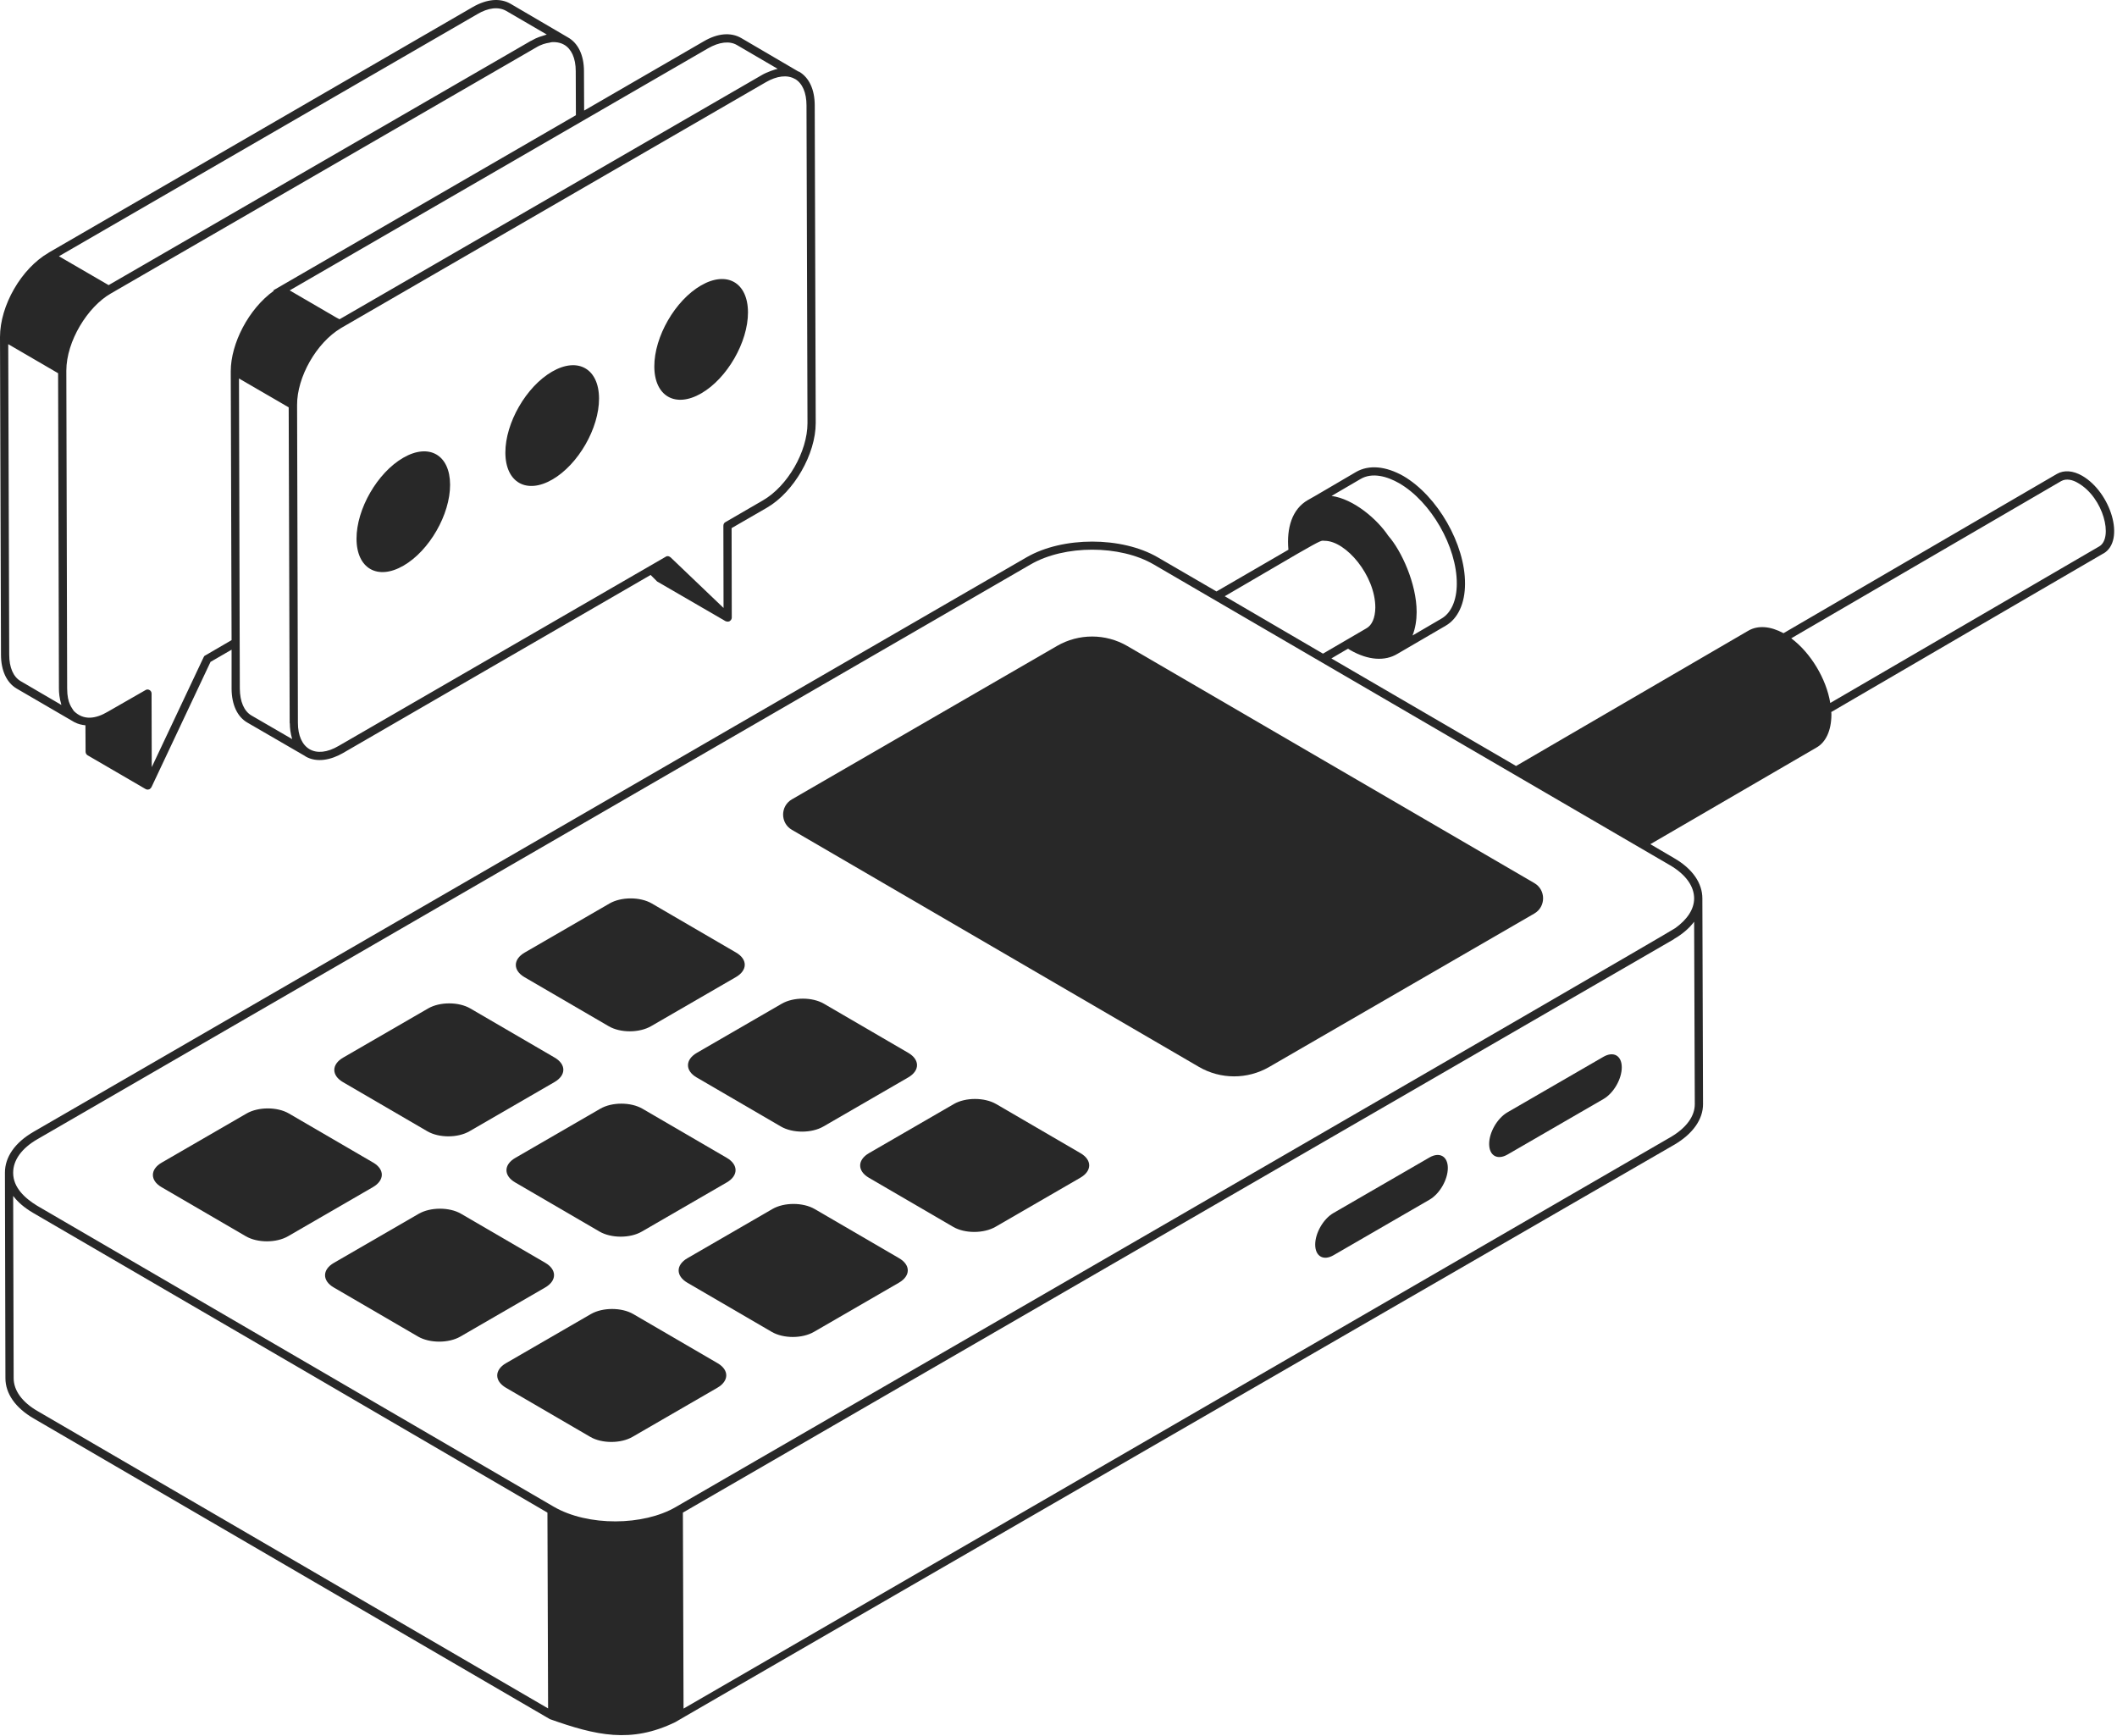 <svg width="666" height="546" viewBox="0 0 666 546" fill="none" xmlns="http://www.w3.org/2000/svg">
    <path d="M10.511 356.071L322.95 175.321C334.342 168.73 352.879 168.73 364.219 175.321L382.704 186.063L405.332 172.934C404.71 166.083 406.471 160.167 411.442 157.313C412.385 156.841 422.178 151.058 426.666 148.439C430.704 146.156 435.934 146.623 441.474 149.736C452.244 156.016 460.944 171.221 460.892 183.624C460.892 189.799 458.666 194.626 454.782 196.857L439.559 205.731C435.727 208.014 430.497 207.807 424.75 204.486C424.542 204.33 424.283 204.226 424.077 204.071C422.316 205.108 420.555 206.094 418.847 207.132L476.943 240.968L550.005 198.414C553.06 196.65 556.944 196.961 561.086 199.192L647.144 149.061C649.37 147.816 652.166 148.023 655.066 149.684C664.024 154.874 668.736 170.027 661.746 174.127H661.694C661.207 174.371 576.573 223.723 576.102 223.998C576.154 224.309 576.154 224.621 576.154 224.932C576.102 229.862 574.393 233.547 571.39 235.207L519.196 265.566L526.704 269.977C532.452 273.298 535.558 277.813 535.558 282.639V282.899L535.765 347.249C535.817 352.075 532.607 356.642 526.807 360.067C526.285 360.369 211.931 541.986 212.453 541.752C198.54 548.524 187.515 545.972 172.996 540.817C172.996 540.817 43.38 465.326 10.563 446.213C4.867 442.891 1.709 438.428 1.709 433.55L1.554 369.201V368.889C1.554 363.96 4.712 359.445 10.511 356.071ZM575.791 221.144L660.4 171.896C664.904 169.301 661.798 156.587 653.772 151.968C652.166 150.982 650.096 150.411 648.438 151.345L563.52 200.801C569.63 205.368 574.548 213.516 575.791 221.144ZM436.763 168.575C440.864 173.202 445.669 183.609 445.669 192.498C445.669 192.55 445.669 192.55 445.669 192.602C445.669 195.027 445.273 197.666 444.375 199.919L453.436 194.626C456.542 192.861 458.303 188.814 458.303 183.624C458.355 172.052 450.225 157.833 440.18 152.02C436.41 149.851 431.672 148.492 427.961 150.723L418.899 156.016C425.833 156.943 433.272 163.324 436.763 168.575ZM429.824 197.688C431.636 196.702 432.62 194.366 432.672 191.149C432.672 181.081 423.455 170.131 416.724 170.131C415.636 170.131 416.516 169.405 408.129 174.231C407.969 174.322 385.468 187.466 385.293 187.568L416.206 205.628C417.646 204.788 430.631 197.217 429.824 197.688ZM215.042 537.497L525.461 357.784C530.484 354.878 533.228 351.142 533.176 347.25L532.969 289.957C532.193 290.995 531.312 291.929 530.225 292.863C529.189 293.746 528.05 294.576 526.704 295.354C526.652 295.354 526.6 295.406 526.6 295.458C500.575 310.516 215.783 475.297 214.834 475.846C214.856 482.149 214.758 453.01 215.042 537.497ZM4.298 433.551C4.298 437.443 6.99 441.128 11.858 443.93L172.427 537.445L172.22 475.846L100.867 434.226L10.408 381.552C7.58 379.899 5.601 378.106 4.35 376.467C4.298 376.363 4.195 376.311 4.143 376.259L4.298 433.551ZM4.142 368.941V368.993C4.142 373.559 7.81 376.946 11.702 379.32C12.251 379.64 174.744 474.302 174.187 473.977C184.945 480.241 202.467 480.01 212.608 474.081C213.227 473.723 524.505 293.808 527.015 291.981C530.795 289.282 532.969 286.013 532.969 282.64C532.969 278.748 530.277 275.063 525.41 272.209L362.925 177.552C352.31 171.376 334.911 171.376 324.245 177.552L11.806 358.354C6.835 361.209 4.143 364.945 4.143 368.889C4.142 368.889 4.142 368.889 4.142 368.941Z" fill="#282828"/>
    <path d="M474.243 349.92L504.407 332.467C507.614 330.611 510.194 332.085 510.204 335.737C510.215 339.43 507.651 343.881 504.445 345.737L474.281 363.19C471.075 365.045 468.494 363.571 468.483 359.879C468.473 356.226 471.037 351.776 474.243 349.92Z" fill="#282828"/>
    <path d="M449.721 377.402L419.523 394.876C416.351 396.711 413.77 395.237 413.759 391.544C413.749 387.892 416.313 383.441 419.485 381.606L449.683 364.132C452.89 362.277 455.47 363.751 455.481 367.403C455.492 371.096 452.927 375.546 449.721 377.402Z" fill="#282828"/>
    <path d="M50.858 365.749L77.551 350.303C81.252 348.161 87.234 348.161 90.873 350.281L117.392 365.726C121.07 367.868 121.012 371.318 117.31 373.46L90.617 388.906C86.954 391.025 81.011 391.048 77.334 388.906L50.814 373.46C47.175 371.341 47.195 367.868 50.858 365.749Z" fill="#282828"/>
    <path d="M105.019 397.294L131.712 381.848C135.414 379.706 141.395 379.706 145.034 381.826L171.553 397.271C175.232 399.413 175.212 402.886 171.51 405.028L144.817 420.473C141.154 422.593 135.172 422.593 131.495 420.451L104.976 405.005C101.336 402.886 101.356 399.413 105.019 397.294Z" fill="#282828"/>
    <path d="M159.18 428.838L185.873 413.393C189.575 411.251 195.556 411.251 199.235 413.393L225.754 428.839C229.432 430.981 229.374 434.431 225.671 436.573L198.978 452.018C195.315 454.138 189.373 454.16 185.695 452.018L159.176 436.573C155.497 434.431 155.517 430.958 159.18 428.838Z" fill="#282828"/>
    <path d="M231.524 307.372L204.831 322.817C201.129 324.96 195.186 324.982 191.508 322.84L164.988 307.395C161.35 305.275 161.369 301.803 165.071 299.66L191.764 284.215C195.427 282.095 201.409 282.095 205.048 284.215L231.567 299.661C235.245 301.802 235.187 305.252 231.524 307.372Z" fill="#282828"/>
    <path d="M259.209 315.76L285.728 331.205C289.406 333.347 289.426 336.798 285.724 338.94L259.032 354.385C255.329 356.527 249.347 356.527 245.67 354.385L219.15 338.939C215.511 336.82 215.531 333.347 219.233 331.205L245.925 315.76C249.627 313.618 255.571 313.64 259.209 315.76Z" fill="#282828"/>
    <path d="M273.394 362.751L300.086 347.305C303.75 345.186 309.731 345.186 313.41 347.328L339.929 362.773C343.606 364.916 343.548 368.366 339.885 370.485L313.193 385.931C309.491 388.073 303.548 388.095 299.87 385.953L273.35 370.508C269.672 368.365 269.692 364.893 273.394 362.751Z" fill="#282828"/>
    <path d="M216.268 395.806L243 380.338C246.701 378.196 252.644 378.219 256.321 380.361L282.841 395.806C286.518 397.948 286.499 401.375 282.798 403.517L256.066 418.986C252.364 421.127 246.46 421.127 242.782 418.985L216.263 403.54C212.585 401.398 212.565 397.948 216.268 395.806Z" fill="#282828"/>
    <path d="M174.436 340.404L147.705 355.872C144.002 358.014 138.099 358.014 134.421 355.872L107.902 340.427C104.262 338.307 104.243 334.857 107.945 332.715L134.677 317.247C138.378 315.105 144.321 315.128 147.96 317.247L174.48 332.693C178.157 334.835 178.138 338.262 174.436 340.404Z" fill="#282828"/>
    <path d="M188.838 348.793C192.54 346.651 198.482 346.674 202.121 348.793L228.641 364.239C232.319 366.381 232.338 369.831 228.636 371.973L201.905 387.441C198.203 389.583 192.261 389.56 188.583 387.418L162.064 371.972C158.424 369.853 158.405 366.403 162.107 364.261L188.838 348.793Z" fill="#282828"/>
    <path d="M249.124 251.467L332.53 203.205C339.379 199.242 347.821 199.254 354.66 203.236L482.705 277.811C486.372 279.947 486.365 285.258 482.691 287.384L399.285 335.646C392.435 339.609 383.993 339.597 377.155 335.615L249.111 261.04C245.443 258.904 245.45 253.593 249.124 251.467Z" fill="#282828"/>
    <path d="M15.275 79.523C15.275 79.523 15.275 79.471 15.326 79.471L148.763 2.199C153.113 -0.292 157.307 -0.707 160.569 1.161L178.64 11.748C181.747 13.46 183.715 17.197 183.715 22.386L183.766 34.789L221.41 12.993C225.759 10.45 229.902 10.087 233.164 11.955L251.235 22.542H251.391C254.549 24.41 256.31 28.147 256.31 33.181L256.621 133.079C256.621 142.835 249.785 154.771 241.293 159.701L230.16 166.136L230.212 194.211C230.212 194.263 230.212 194.263 230.212 194.263V194.315C230.212 194.574 230.109 194.834 229.953 195.041C229.953 195.093 229.902 195.093 229.85 195.145C229.695 195.301 229.54 195.457 229.281 195.509C229.229 195.509 229.125 195.509 229.073 195.561C228.814 195.561 228.608 195.509 228.4 195.457C228.348 195.405 228.297 195.457 228.245 195.405L206.86 183.002C206.756 182.95 206.653 182.898 206.601 182.794L204.686 180.874L107.858 236.921C104.196 239.018 99.725 240.053 96.103 237.959C96.052 237.907 96 237.855 96 237.855L77.825 227.321C74.666 225.504 72.906 221.716 72.855 216.734V204.382L66.227 208.222L47.637 247.663C47.637 247.663 47.586 247.663 47.586 247.715C47.534 247.87 47.379 247.974 47.275 248.078C47.224 248.13 47.172 248.182 47.12 248.182C47.12 248.234 47.12 248.234 47.12 248.234C46.913 248.338 46.654 248.39 46.447 248.39H46.187C46.136 248.338 46.084 248.286 46.033 248.286C45.981 248.286 45.877 248.286 45.825 248.234L27.547 237.595C27.185 237.388 26.925 236.921 26.925 236.506L26.879 228.169C25.68 228.038 24.527 227.783 23.508 227.216C23.508 227.216 23.508 227.216 23.456 227.216L5.178 216.578C2.071 214.709 0.311 210.921 0.311 205.939L5.65559e-06 106.041C5.65559e-06 96.077 6.732 84.453 15.275 79.523ZM159.275 3.444C156.841 2.043 153.578 2.406 150.109 4.482L18.537 80.612L34.174 89.694C61.449 73.917 -35.336 129.902 167.041 12.837H167.093C169.174 11.629 170.048 11.521 172.012 10.865L159.275 3.444ZM231.87 14.187C229.488 12.786 226.226 13.201 222.705 15.225L91.132 91.355L105.837 99.918L106.822 100.436L239.637 23.631C241.263 22.654 243.945 21.779 244.659 21.66L231.87 14.187ZM93.721 227.372C93.721 235.565 99.246 238.951 106.563 234.637L209.397 175.165C209.604 175.009 209.812 174.957 210.019 174.957C210.381 174.957 210.692 175.113 210.951 175.321L227.624 191.253L227.572 165.409C227.572 164.942 227.779 164.475 228.194 164.267L239.999 157.417C247.767 152.954 254.032 142.056 254.032 133.13L253.721 33.18C253.721 29.132 252.427 26.174 250.097 24.825H250.045C247.715 23.475 244.401 23.839 240.932 25.863L107.495 103.082L107.236 103.238C99.573 107.805 93.411 118.599 93.463 127.421C93.523 148.584 93.73 217.841 93.721 227.372ZM75.444 216.681C75.495 220.729 76.79 223.739 79.12 225.088L91.909 232.509C91.36 230.584 91.184 228.964 91.184 227.683C91.184 227.579 91.132 227.475 91.132 227.372C90.707 91.396 90.854 138.294 90.822 128.148L75.184 119.067L75.444 216.681ZM21.127 216.578C21.127 221.424 22.761 222.764 23.197 223.635C26.306 226.751 30.122 226.131 33.916 223.895L45.773 217.096C46.135 216.837 46.654 216.837 47.068 217.096C47.43 217.304 47.689 217.72 47.689 218.186V220.625L47.741 241.331L64.051 206.769C64.155 206.51 64.31 206.302 64.569 206.199L72.854 201.372L72.595 116.887V116.784C72.595 108.079 78.21 97.135 86.161 91.459L85.954 91.355L181.177 36.243L181.126 22.387C181.126 18.235 179.727 15.381 177.501 14.083C177.501 14.083 177.501 14.083 177.449 14.083L177.398 14.032C175.813 13.093 173.469 13.146 172.945 13.409C171.653 13.608 170.242 13.94 168.44 15.069C168.388 15.069 168.336 15.069 168.336 15.121L34.848 92.341C27.613 96.485 20.867 107.288 20.867 116.628L21.127 216.578ZM2.9 205.939C2.9 209.987 4.194 212.945 6.524 214.294L19.314 221.767C18.663 219.488 18.538 217.91 18.538 216.629C18.538 216.629 18.538 216.629 18.538 216.577L18.278 117.406L2.589 108.272L2.9 205.939Z" fill="#282828"/>
    <path d="M126.846 144.011C134.984 139.302 141.57 143.1 141.597 152.471C141.623 161.842 135.08 173.237 126.943 177.945C118.805 182.654 112.187 178.874 112.161 169.503C112.134 160.132 118.709 148.719 126.846 144.011Z" fill="#282828"/>
    <path d="M173.674 116.915C181.811 112.206 188.428 115.986 188.455 125.357C188.481 134.728 181.907 146.141 173.77 150.849C165.632 155.558 159.014 151.778 158.988 142.407C158.961 133.036 165.536 121.623 173.674 116.915Z" fill="#282828"/>
    <path d="M220.53 89.802C228.668 85.094 235.285 88.873 235.312 98.244C235.338 107.616 228.764 119.029 220.626 123.737C212.489 128.445 205.871 124.666 205.845 115.294C205.818 105.924 212.393 94.511 220.53 89.802Z" fill="#282828"/>
</svg>
